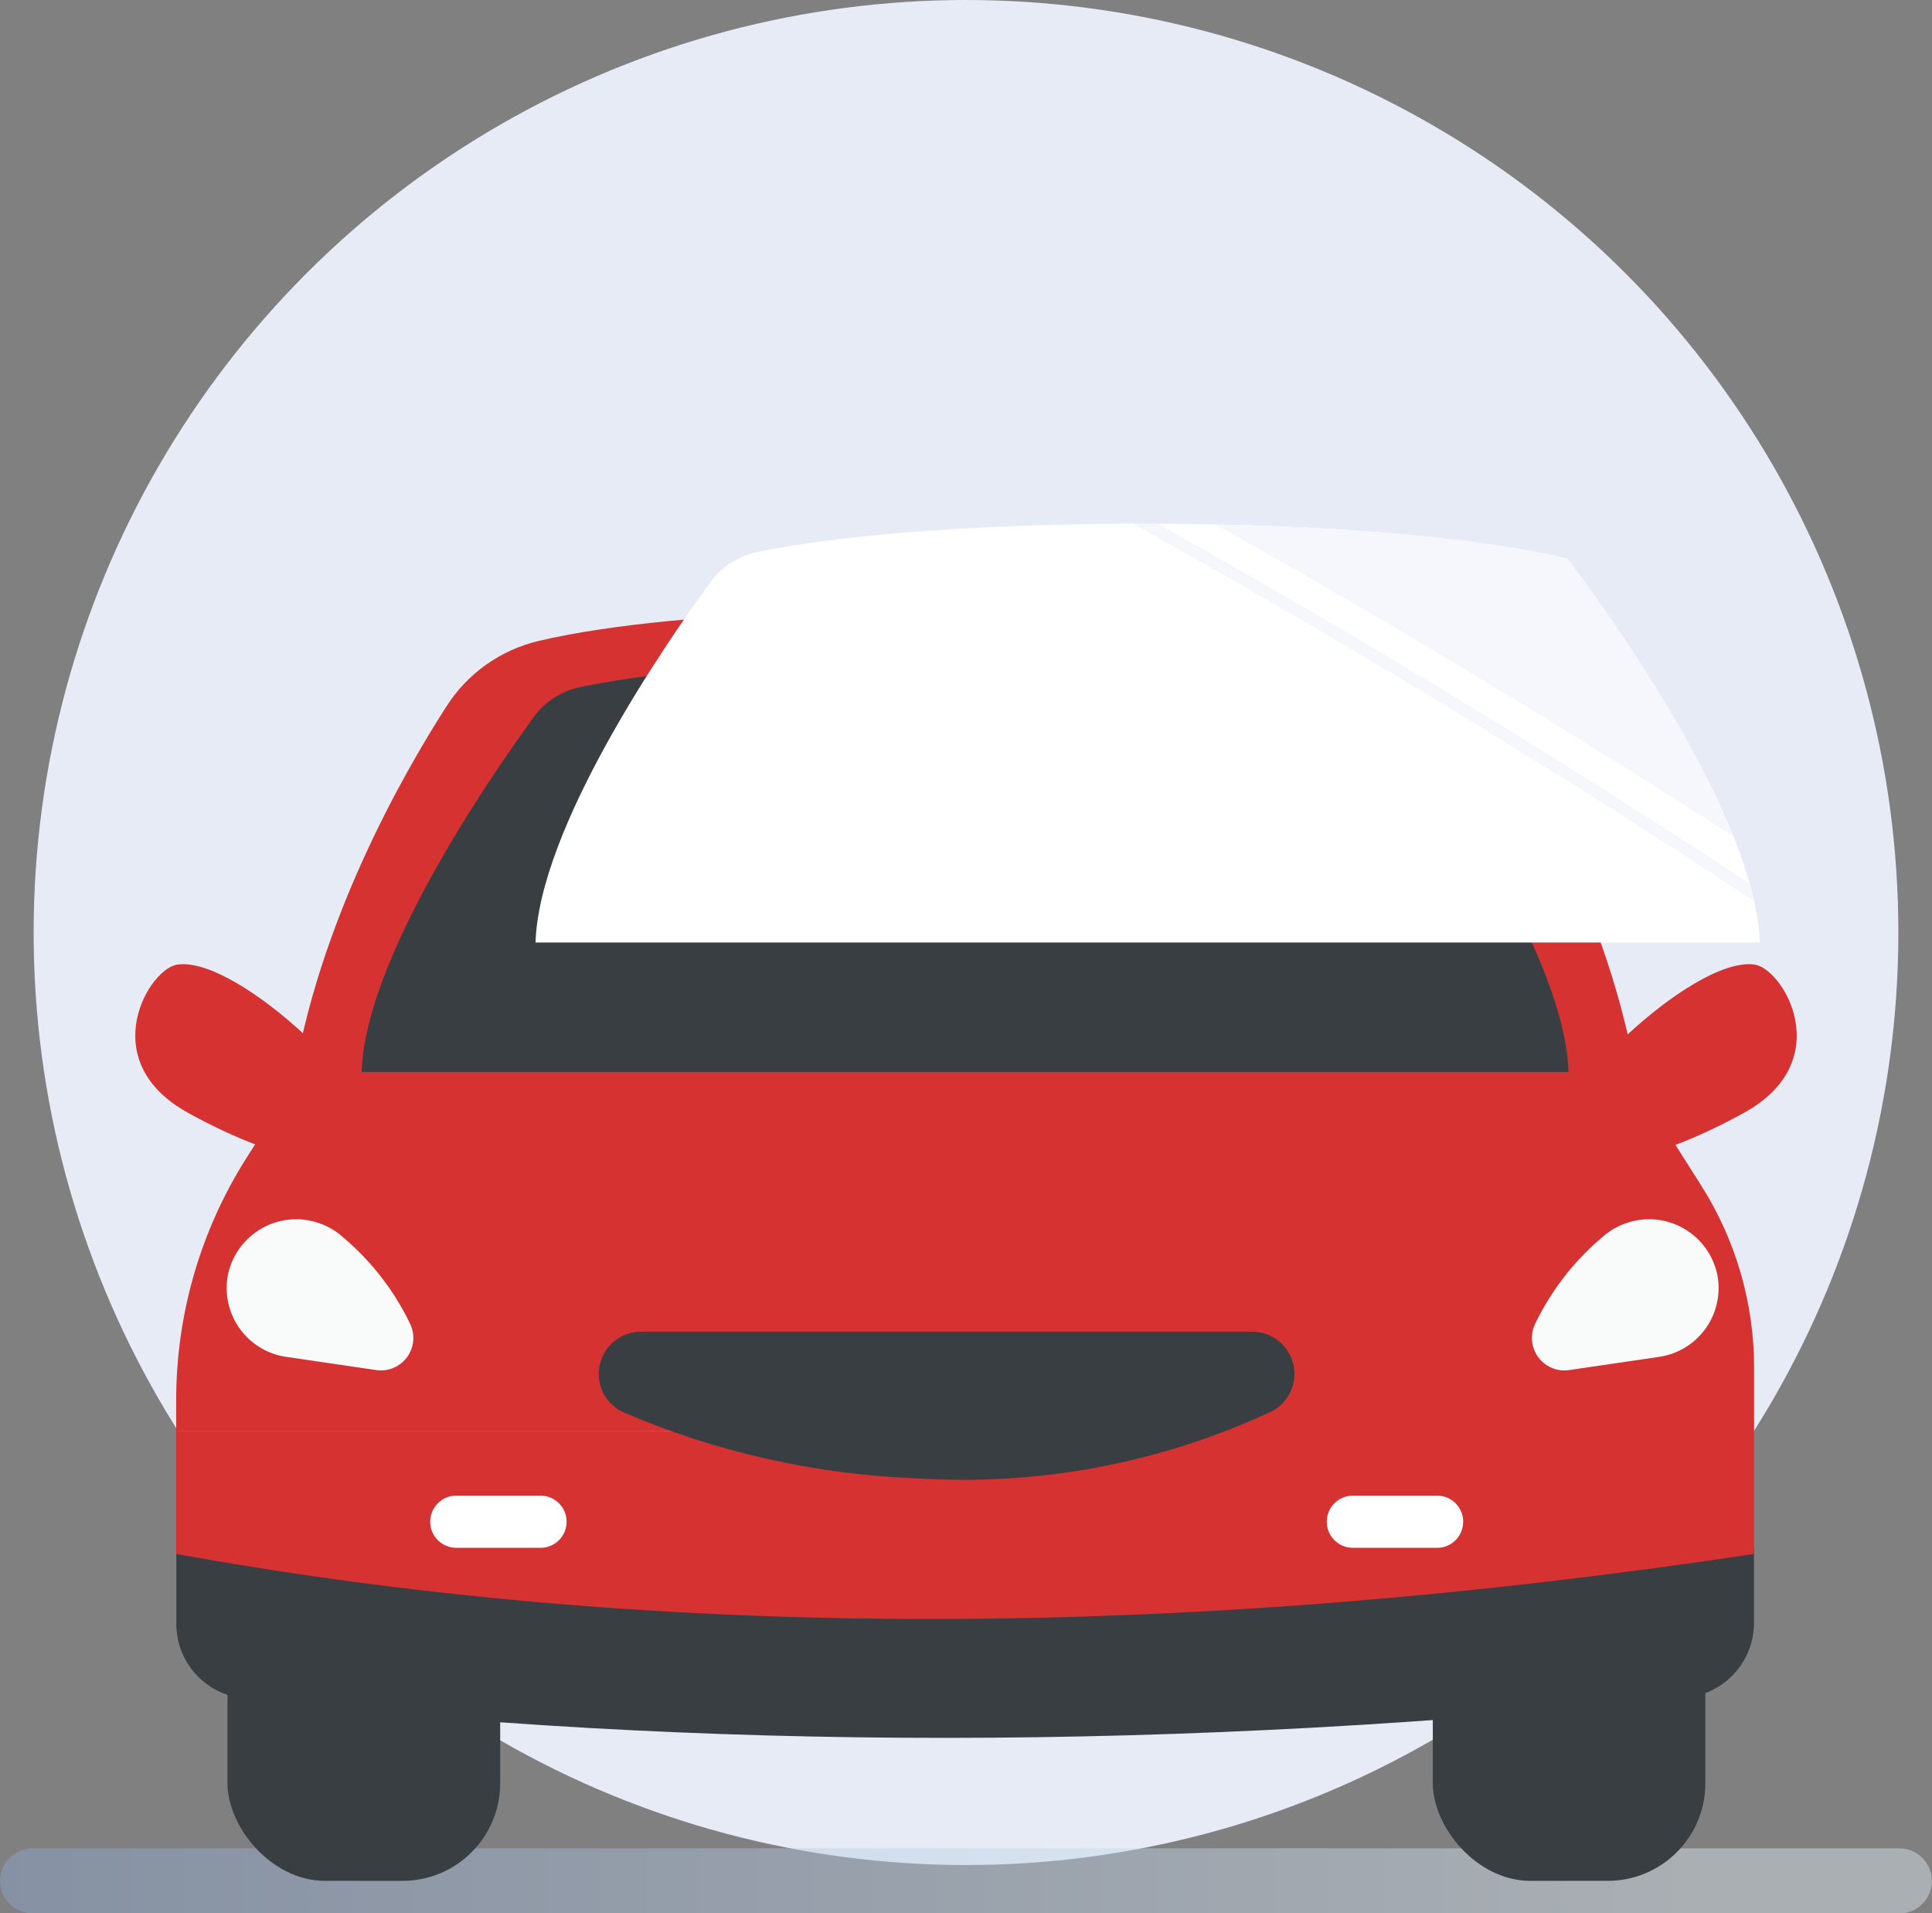 <?xml version="1.0" encoding="UTF-8"?>
<svg id="Calque_1" data-name="Calque 1" xmlns="http://www.w3.org/2000/svg" xmlns:xlink="http://www.w3.org/1999/xlink" viewBox="0 0 135.54 134.21">
  <rect x="0" y="0" width="135.54" height="134.21" fill="#808080" stroke="none"/>
  <defs>
    <style>
      .cls-1 {
        fill: #f6f7fc;
      }

      .cls-2 {
        fill: #f8fbf9;
      }

      .cls-3 {
        fill: #e7ebf5;
      }

      .cls-4 {
        fill: #fff;
      }

      .cls-5 {
        fill: #d63232;
      }

      .cls-6 {
        fill: #383e42;
      }

      .cls-7 {
        fill: url(#Dégradé_sans_nom);
        isolation: isolate;
        opacity: .43;
      }
    </style>
    <linearGradient id="Dégradé_sans_nom" data-name="Dégradé sans nom" x1="0" y1="5.59" x2="135.54" y2="5.59" gradientTransform="translate(0 137.52) scale(1 -1)" gradientUnits="userSpaceOnUse">
      <stop offset="0" stop-color="#8ea8d2"/>
      <stop offset=".89" stop-color="#e1eef8"/>
    </linearGradient>
  </defs>
  <circle class="cls-3" cx="67.77" cy="65.41" r="65.41"/>
  <g>
    <path class="cls-7" d="M133.25,134.21H2.28c-1.26,0-2.28-1.02-2.28-2.28H0c0-1.26,1.02-2.28,2.28-2.28H133.25c1.26,0,2.28,1.02,2.28,2.28h0c0,1.26-1.02,2.29-2.28,2.29Z"/>
    <path class="cls-5" d="M31.32,49.55c-3.19,4.97-9.01,15.26-10.79,26.58l-3.23,5.08c-3.23,5.08-4.94,10.98-4.94,17v2.19h56.64l-1.06-57.62s-19.53-.34-30.16,2.18c-2.66,.63-4.98,2.27-6.45,4.58Z"/>
    <path class="cls-5" d="M104.8,50.66c3.28,5.29,8.43,14.93,10.09,25.47l4.46,7.03c2.42,3.81,3.71,8.24,3.71,12.76v4.49h-56.63l1.06-57.61s17.95-.31,28.8,1.88c3.54,.74,6.63,2.9,8.52,5.99Z"/>
    <path class="cls-6" d="M118.39,119.06c-35.46,3.77-69.27,3.79-101.42,.05-2.64-.33-4.61-2.57-4.6-5.23v-5.32H123.05v5.26c.01,2.68-2,4.94-4.67,5.24Z"/>
    <rect class="cls-6" x="100.52" y="108.57" width="19.12" height="23.36" rx="6.85" ry="6.85"/>
    <rect class="cls-6" x="15.96" y="108.57" width="19.13" height="23.36" rx="6.85" ry="6.85"/>
    <path class="cls-5" d="M26.21,80.09c1.15-2.77-9.33-12.94-13.68-12.44-2.03,.13-6,6.73,.65,10.4,5.84,3.23,11.87,4.81,13.03,2.04Z"/>
    <path class="cls-5" d="M109.32,80.09c-1.15-2.77,9.33-12.94,13.69-12.44,2.03,.13,6,6.73-.65,10.4-5.84,3.23-11.87,4.81-13.03,2.04Z"/>
    <path class="cls-6" d="M110.04,75.2c-.31-9.75-13.3-26.54-13.3-26.54-13.16-3.18-43.35-3.13-56.05-.46-1.3,.27-2.45,1.01-3.23,2.08-3.24,4.45-11.84,16.99-12.09,24.91H110.04Z"/>
    <path class="cls-4" d="M123.46,66.11c-.31-9.89-13.5-26.92-13.5-26.92-13.35-3.22-43.97-3.18-56.86-.46-1.32,.27-2.48,1.03-3.27,2.11-3.28,4.51-12.01,17.24-12.26,25.27H123.46Z"/>
    <path class="cls-5" d="M123.05,109c-38.63,5.83-75.68,6.33-110.69,0v-8.6H123.05v8.6Z"/>
    <path class="cls-2" d="M24,86.73l.19,.16c1.92,1.65,3.48,3.68,4.58,5.96h0c.55,1.13,.08,2.5-1.06,3.05-.41,.2-.87,.27-1.33,.2l-6.27-.92c-2.67-.37-4.54-2.84-4.16-5.52,.02-.15,.05-.31,.09-.46,.01-.05,.02-.1,.04-.14,.75-2.6,3.47-4.1,6.07-3.34,.68,.2,1.32,.54,1.85,1.01Z"/>
    <path class="cls-2" d="M112.47,86.73l-.19,.16c-1.92,1.65-3.48,3.68-4.58,5.96h0c-.55,1.13-.08,2.5,1.06,3.05,.41,.2,.87,.27,1.33,.2l6.27-.92c2.67-.37,4.54-2.84,4.16-5.52-.02-.15-.05-.31-.09-.46-.01-.05-.03-.1-.04-.14-.75-2.6-3.47-4.1-6.07-3.34-.68,.2-1.32,.54-1.85,1.01Z"/>
    <path class="cls-6" d="M44.98,93.41h42.87c1.64,0,2.96,1.33,2.96,2.96,0,1.16-.67,2.21-1.73,2.69-7.77,3.6-16.31,5.19-24.85,4.63-7.06-.27-14.01-1.84-20.5-4.63-1.49-.68-2.14-2.44-1.45-3.93,.48-1.05,1.54-1.72,2.69-1.72Z"/>
    <path class="cls-4" d="M37.92,108.57h-5.91c-1.01,0-1.83-.82-1.83-1.83h0c0-1.01,.82-1.83,1.83-1.83h5.91c1.01,0,1.83,.82,1.83,1.83h0c0,1.01-.82,1.83-1.83,1.83h0Z"/>
    <path class="cls-4" d="M100.82,108.57h-5.91c-1.01,0-1.83-.82-1.83-1.83h0c0-1.01,.82-1.83,1.83-1.83h5.91c1.01,0,1.83,.82,1.83,1.83h0c0,1.01-.82,1.83-1.82,1.83h0Z"/>
    <path class="cls-1" d="M85.27,36.79c12.32,6.9,24.48,14.23,36.35,21.89-3.7-9.22-11.65-19.49-11.65-19.49-5.88-1.42-15.11-2.2-24.7-2.4Z"/>
    <path class="cls-1" d="M79.49,36.74c14.82,8.25,29.43,17.13,43.57,26.47-.09-.41-.2-.82-.32-1.24-13.49-8.88-27.4-17.34-41.51-25.23-.58,0-1.16,0-1.75,0Z"/>
  </g>
</svg>